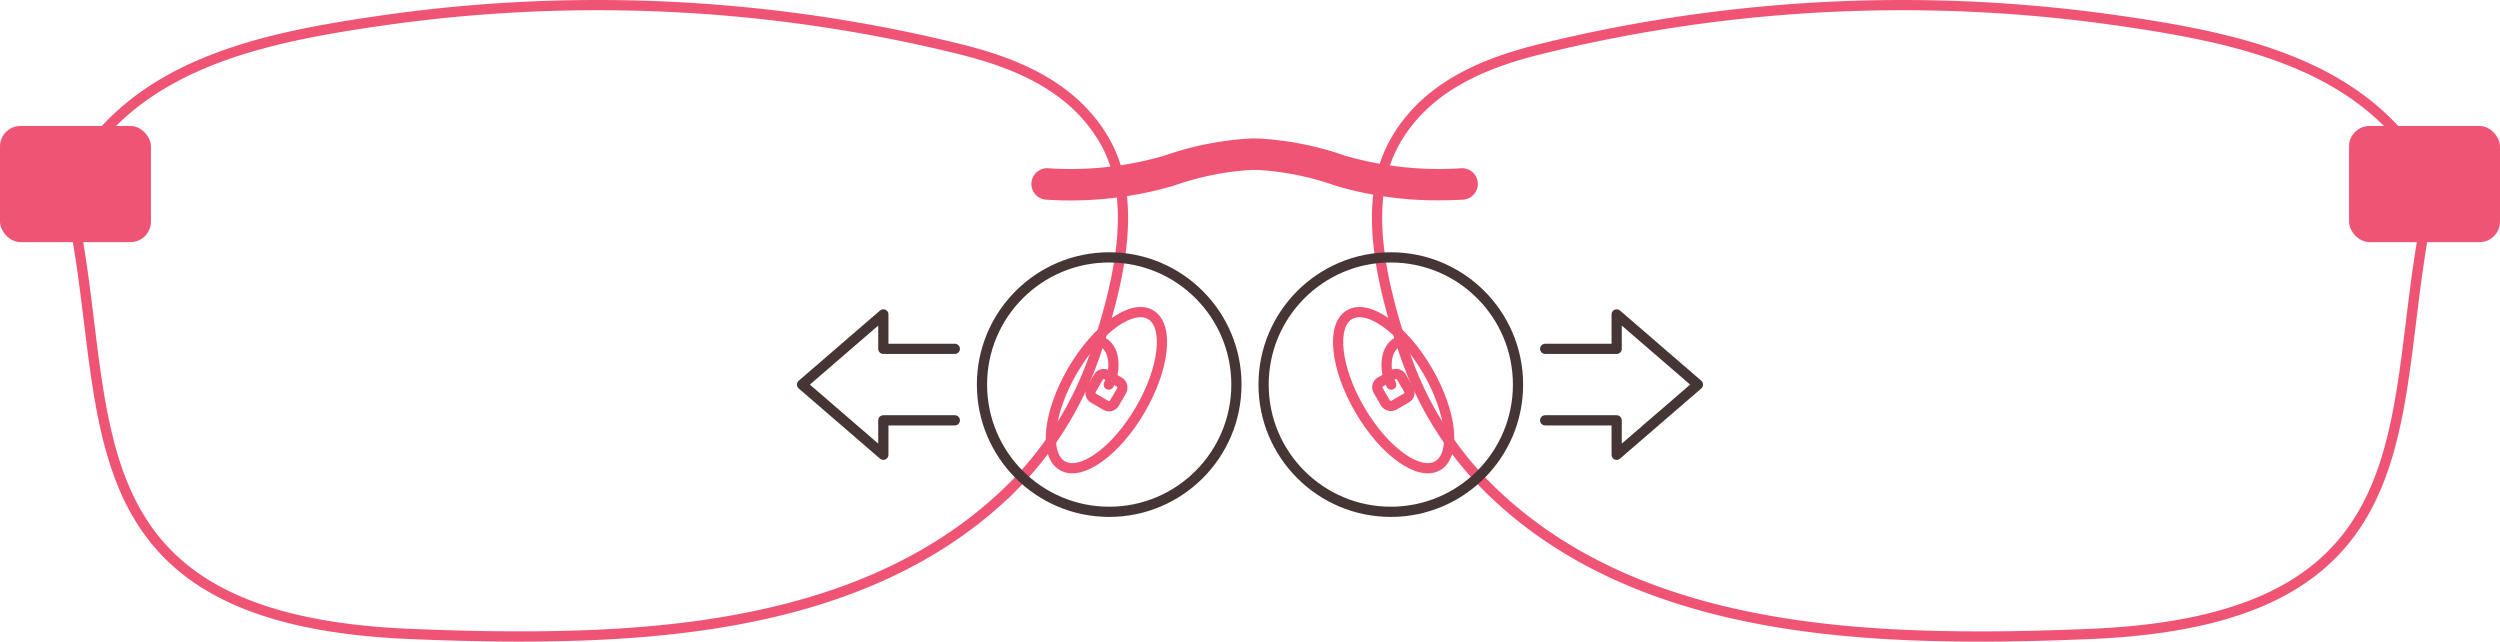 <svg xmlns="http://www.w3.org/2000/svg" viewBox="0 0 244.642 62.786"><title>pinch-wire</title><g id="Layer_2" data-name="Layer 2"><g id="Layer_1-2" data-name="Layer 1"><rect x="106.953" y="36.862" width="2.632" height="2.632" rx="0.601" ry="0.601" transform="translate(33.807 -49.201) rotate(30.139)" style="fill:none;stroke:#f05475;stroke-linecap:round;stroke-miterlimit:10"/><ellipse cx="108.27" cy="38.179" rx="8.557" ry="3.826" transform="translate(20.682 112.397) rotate(-59.7)" style="fill:none;stroke:#f05475;stroke-miterlimit:10"/><path d="M108.502,37.635c.701-1.317.736-3.721-.903-4.29" style="fill:none;stroke:#f05475;stroke-linecap:round;stroke-miterlimit:10"/><rect x="135.06" y="36.862" width="2.632" height="2.632" rx="0.601" ry="0.601" transform="matrix(-0.865, 0.502, -0.502, -0.865, 273.485, 2.721)" style="fill:none;stroke:#f05475;stroke-linecap:round;stroke-miterlimit:10"/><ellipse cx="136.376" cy="38.179" rx="3.826" ry="8.557" transform="translate(-0.633 74.02) rotate(-30.299)" style="fill:none;stroke:#f05475;stroke-miterlimit:10"/><path d="M136.143,37.635c-.701-1.317-.736-3.721.903-4.29" style="fill:none;stroke:#f05475;stroke-linecap:round;stroke-miterlimit:10"/><path d="M58.467.5A147.96,147.96,0,0,0,37.672,1.968C27.413,3.43,16.84,5.476,10.163,12.854A10.59,10.59,0,0,0,7.352,22.093c.594,3.151.983,6.314,1.357,9.373,1.935,15.77,3.606,29.389,31.289,30.563,4.004.172,7.535.254,10.793.254h.003c15.671,0,35.326-1.67,48.35-14.686a33.896,33.896,0,0,0,8.121-13.231c.281-.842.564-1.724.833-2.635,2.386-8.041,2.391-13.73.018-17.909-3.233-5.692-9.389-7.835-14.39-9.064A148.011,148.011,0,0,0,71.774,1.097C67.397.702,62.921.5,58.467.5Z" style="fill:none;stroke:#f05475;stroke-miterlimit:10"/><path d="M140.858,19.601a34.796,34.796,0,0,1-10.114-1.412,27.767,27.767,0,0,0-7.645-1.558h-.671a27.769,27.769,0,0,0-7.621,1.558A36.145,36.145,0,0,1,102.359,19.538a1.541,1.541,0,0,1,.165-3.077,32.82,32.82,0,0,0,11.386-1.22,30.67,30.67,0,0,1,8.493-1.69h.718a30.678,30.678,0,0,1,8.517,1.69,32.932,32.932,0,0,0,11.386,1.22,1.541,1.541,0,0,1,.165,3.077Q142.01,19.601,140.858,19.601Z" style="fill:#f05475"/><path d="M186.179.5c-4.453,0-8.929.202-13.307.597a147.977,147.977,0,0,0-21.951,3.662c-5.002,1.231-11.158,3.372-14.392,9.064-2.373,4.179-2.366,9.869.019,17.909.269.91.552,1.793.833,2.635a33.857,33.857,0,0,0,8.121,13.231c13.026,13.018,32.674,14.688,48.337,14.688h.002c3.261,0,6.795-.084,10.805-.256,27.685-1.174,29.357-14.793,31.291-30.563.383-3.116.769-6.258,1.357-9.373a10.59,10.59,0,0,0-2.811-9.239c-6.677-7.379-17.252-9.424-27.51-10.886A147.936,147.936,0,0,0,186.179.5Z" style="fill:none;stroke:#f05475;stroke-miterlimit:10"/><rect x="229.87" y="12.327" width="14.772" height="11.364" rx="2.004" ry="2.004" style="fill:#f05475"/><rect y="12.327" width="14.772" height="11.364" rx="2.004" ry="2.004" style="fill:#f05475"/><circle cx="108.543" cy="37.635" r="12.449" style="fill:none;stroke:#453635;stroke-miterlimit:10"/><circle cx="136.099" cy="37.635" r="12.449" style="fill:none;stroke:#453635;stroke-miterlimit:10"/><polyline points="93.436 34.138 86.441 34.138 86.441 30.767 78.487 37.635 86.441 44.503 86.441 41.133 93.436 41.133" style="fill:none;stroke:#453635;stroke-linecap:round;stroke-linejoin:round"/><polyline points="151.206 41.133 158.201 41.133 158.201 44.503 166.155 37.635 158.201 30.767 158.201 34.138 151.206 34.138" style="fill:none;stroke:#453635;stroke-linecap:round;stroke-linejoin:round"/></g></g></svg>